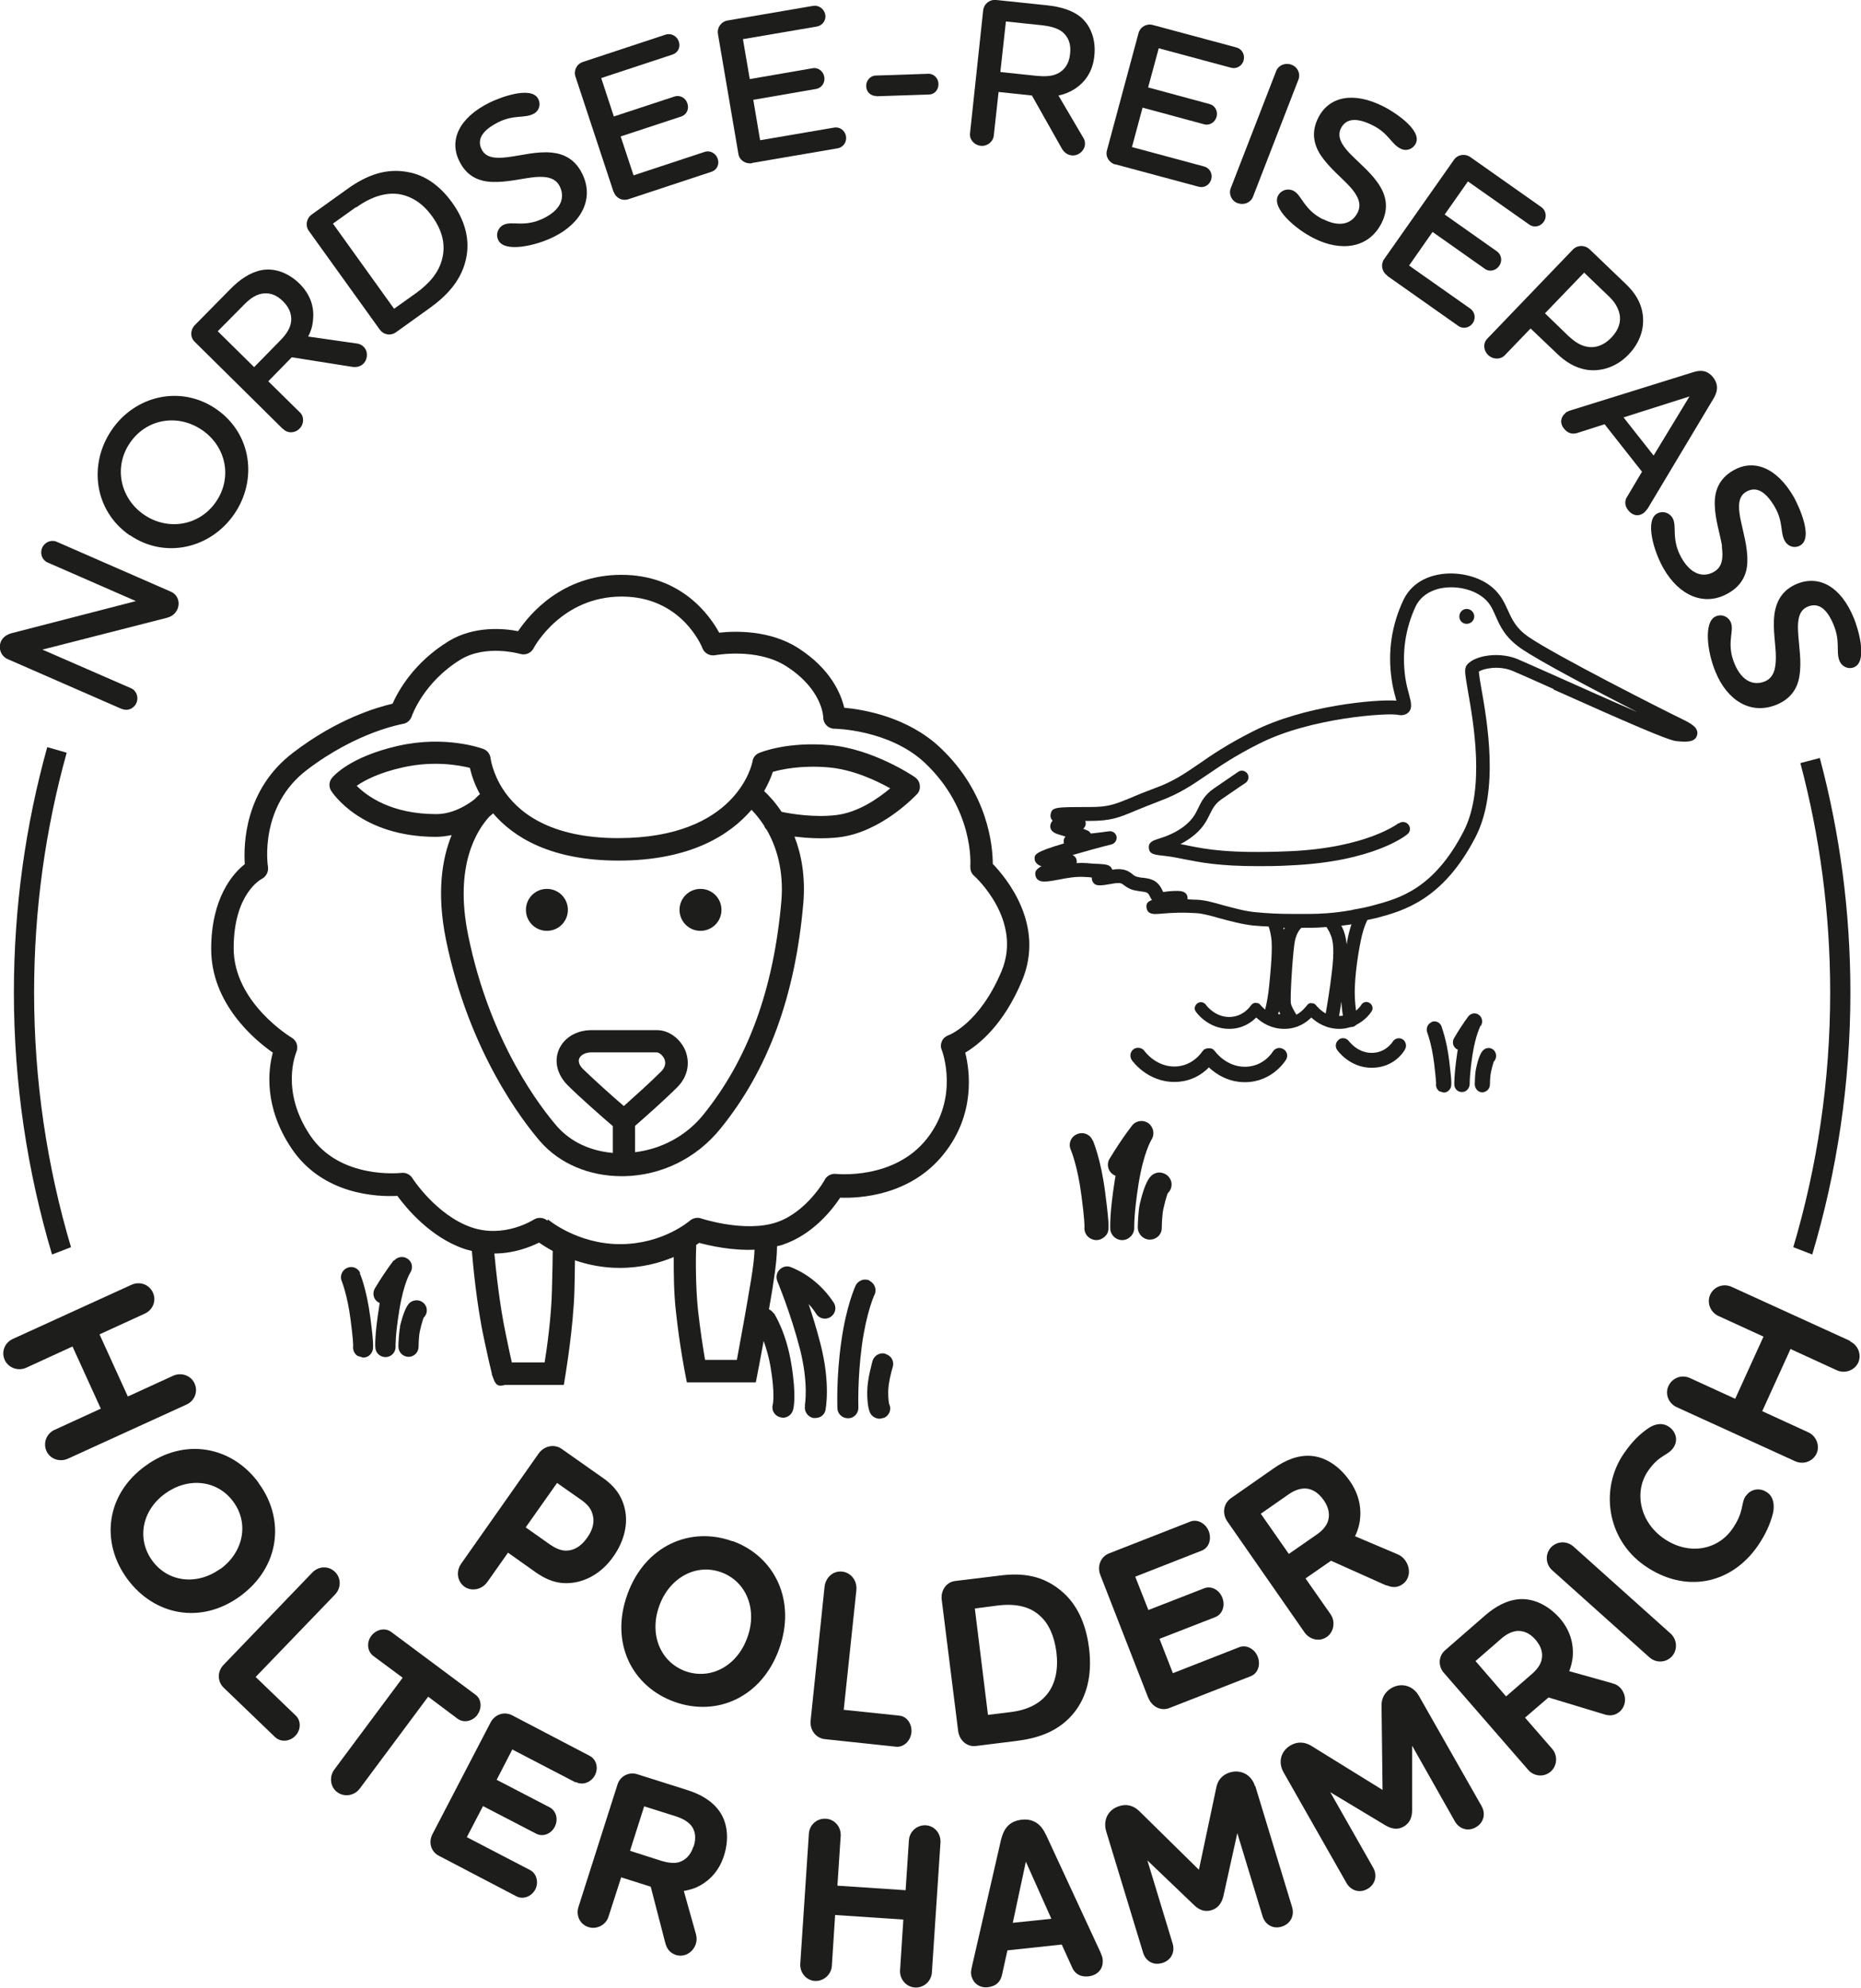<?xml version="1.0" encoding="UTF-8"?> <svg xmlns="http://www.w3.org/2000/svg" id="Ebene_1" data-name="Ebene 1" viewBox="0 0 73.67 78.67"><path d="M1.87,29.57c-.86,3.09-1.32,6.35-1.32,9.71,0,3.6.53,7.08,1.51,10.37l.75-.29c-.95-3.2-1.46-6.58-1.46-10.08,0-3.29.45-6.47,1.29-9.49l-.77-.22Z" style="fill: #1d1d1b;"></path><path d="M71.74,49.65c.98-3.29,1.51-6.77,1.51-10.37,0-3.21-.42-6.32-1.21-9.28l-.77.2c.77,2.9,1.18,5.94,1.18,9.08,0,3.5-.51,6.88-1.46,10.08l.75.29Z" style="fill: #1d1d1b;"></path><path d="M4.83,28.06c.22.09.47-.01.57-.24.1-.22,0-.49-.21-.58l-3.51-1.53,4.93-1.26c.19-.05.33-.16.41-.33.12-.27.02-.58-.25-.7l-4.53-1.98c-.21-.09-.47.01-.57.24-.1.23,0,.49.21.58l3.5,1.53-4.92,1.27c-.18.05-.34.15-.42.32-.12.28,0,.58.25.7l4.53,1.98Z" style="fill: #1d1d1b;"></path><path d="M5.14,21.18c1.4.96,3.2.52,4.13-.83.93-1.35.7-3.19-.71-4.16-1.41-.97-3.22-.53-4.14.83-.93,1.36-.69,3.2.72,4.17ZM5.15,17.52c.66-.96,1.9-1.15,2.85-.5.95.65,1.21,1.88.55,2.84-.65.95-1.9,1.16-2.85.51-.95-.65-1.21-1.9-.55-2.85Z" style="fill: #1d1d1b;"></path><path d="M11.21,16.98c.18.18.47.17.65-.02.18-.18.19-.48,0-.65l-1.24-1.22.93-.95,2.4.38c.17.02.32-.01.44-.13.18-.19.18-.5,0-.67-.06-.06-.14-.1-.23-.12l-1.96-.28c.1-.19.17-.4.19-.65.06-.53-.11-1.02-.53-1.44-.46-.45-1-.63-1.5-.54-.46.09-.87.37-1.25.76l-1.4,1.42c-.18.19-.19.48,0,.66l3.48,3.44ZM9.63,12.09c.22-.23.44-.4.7-.46.29-.06.58,0,.88.3.29.29.36.6.3.88-.06.26-.23.48-.45.7l-1,1.02-1.44-1.42,1.01-1.02Z" style="fill: #1d1d1b;"></path><path d="M15.04,13.05c.15.21.44.25.65.09l1.31-.94c.63-.45,1.21-1.03,1.42-1.84.19-.7.08-1.51-.52-2.34-.51-.71-1.1-1.08-1.7-1.2-.91-.19-1.7.12-2.45.66l-1.41,1.01c-.21.15-.26.44-.12.64l2.81,3.91ZM14.1,8.21c.6-.43,1.21-.63,1.79-.51.44.1.86.36,1.23.88.42.59.52,1.15.38,1.68-.13.52-.5.96-1.03,1.34l-.87.62-2.42-3.37.91-.65Z" style="fill: #1d1d1b;"></path><path d="M19.5,7.2c.59.02,1.17-.14,1.67-.19.45-.04.82.02.99.37.2.41.09.89-.62,1.25-.78.39-1.27.1-1.61.27-.22.11-.32.38-.2.61.24.49,1.46.23,2.2-.14,1.09-.54,1.61-1.52,1.11-2.51-.28-.56-.72-.77-1.19-.82-.6-.06-1.19.11-1.75.18-.49.06-.86.03-1.03-.3-.21-.41.04-.77.65-1.08s1.04-.15,1.39-.33c.23-.11.31-.37.2-.59-.28-.56-1.61-.02-1.93.14-1.23.61-1.61,1.51-1.19,2.33.29.59.77.79,1.29.81Z" style="fill: #1d1d1b;"></path><path d="M24.3,7.6c.08.24.34.37.59.28l3.27-1.08c.22-.07.33-.3.25-.52-.07-.21-.3-.34-.51-.27l-2.82.93-.51-1.54,2.4-.79c.21-.07.32-.3.24-.52-.07-.22-.3-.34-.51-.27l-2.4.79-.5-1.52,2.82-.93c.22-.07.33-.3.25-.52-.07-.21-.3-.34-.52-.27l-3.27,1.08c-.25.08-.38.34-.3.58l1.51,4.57Z" style="fill: #1d1d1b;"></path><path d="M29.77,6.45l3.39-.58c.22-.04.37-.25.33-.48-.04-.22-.24-.38-.47-.34l-2.93.5-.27-1.6,2.49-.43c.22-.04.36-.25.32-.48-.04-.22-.24-.38-.46-.34l-2.49.43-.27-1.58,2.93-.5c.22-.04.37-.25.33-.47-.04-.22-.25-.38-.47-.35l-3.39.58c-.26.04-.43.28-.39.53l.81,4.75c.04.25.28.41.54.37Z" style="fill: #1d1d1b;"></path><path d="M34.7,3.81l2.08-.07c.21,0,.38-.19.37-.42,0-.22-.19-.41-.4-.4l-2.08.07c-.22,0-.39.21-.38.42,0,.23.19.4.41.39Z" style="fill: #1d1d1b;"></path><path d="M38.82,5.77c.25.03.49-.15.52-.4l.19-1.73,1.32.14,1.19,2.11c.09.14.21.24.38.26.26.03.5-.17.53-.42,0-.08,0-.17-.05-.25l-1-1.7c.21-.04.42-.12.63-.25.45-.29.73-.72.79-1.31.07-.63-.13-1.17-.5-1.51-.36-.31-.83-.44-1.37-.5L39.44,0c-.26-.03-.49.15-.52.41l-.52,4.86c-.03.25.16.47.42.5ZM39.82.85l1.43.15c.32.04.59.1.8.26.23.19.36.46.31.88-.04.41-.25.66-.51.78-.24.11-.52.11-.83.08l-1.42-.15.22-2Z" style="fill: #1d1d1b;"></path><path d="M44.14,6.5l3.31.89c.22.06.44-.07.5-.3.06-.21-.06-.44-.28-.5l-2.86-.77.42-1.56,2.44.66c.21.06.43-.08.49-.3.06-.22-.06-.44-.27-.5l-2.44-.66.42-1.55,2.86.77c.22.06.44-.07.5-.29.06-.22-.06-.45-.28-.51l-3.31-.89c-.25-.07-.5.07-.57.32l-1.25,4.64c-.07.24.08.49.33.56Z" style="fill: #1d1d1b;"></path><path d="M49,8.04c.24.09.51-.02.6-.25l1.8-4.64c.09-.24-.03-.5-.28-.59-.24-.09-.51.02-.6.25l-1.8,4.64c-.09.23.03.5.27.59Z" style="fill: #1d1d1b;"></path><path d="M52.37,8.68c-.77-.39-.83-.96-1.17-1.13-.22-.11-.49-.03-.61.2-.25.49.68,1.31,1.42,1.68,1.09.55,2.18.39,2.68-.6.28-.55.19-1.04-.05-1.44-.31-.52-.79-.89-1.19-1.3-.34-.35-.53-.68-.37-1.01.21-.41.64-.43,1.26-.12.64.32.74.75,1.1.92.22.12.48.03.6-.19.29-.56-.94-1.31-1.26-1.47-1.22-.62-2.17-.39-2.59.43-.3.58-.18,1.09.11,1.52.34.49.81.86,1.15,1.23.3.34.47.67.29,1.02-.21.41-.67.61-1.37.25Z" style="fill: #1d1d1b;"></path><path d="M54.92,10.92l2.81,1.98c.18.13.44.08.57-.11.13-.18.09-.44-.09-.57l-2.43-1.71.93-1.33,2.07,1.46c.18.13.43.08.57-.12.13-.19.09-.44-.09-.57l-2.07-1.46.92-1.31,2.43,1.71c.18.13.44.08.57-.11.13-.18.1-.44-.09-.58l-2.81-1.98c-.21-.15-.5-.11-.65.1l-2.77,3.94c-.14.21-.09.49.12.64Z" style="fill: #1d1d1b;"></path><path d="M58.92,14.06c.18.17.48.18.65,0l1.02-1.06,1.04.99c.34.33.73.58,1.22.65.57.07,1.16-.13,1.62-.61.46-.48.63-1.04.56-1.58-.07-.51-.33-.89-.69-1.23l-1.41-1.35c-.19-.18-.48-.18-.66,0l-3.39,3.53c-.18.18-.16.47.03.65ZM62.71,10.79l.98.94c.22.21.36.43.42.69.07.31-.03.64-.33.95-.3.31-.65.42-.97.35-.27-.05-.5-.22-.72-.42l-.93-.9,1.55-1.61Z" style="fill: #1d1d1b;"></path><path d="M61.97,16.35c-.18.14-.24.39-.06.61.16.2.34.24.55.17l1.06-.34,1.48,1.88-.57.96c-.13.18-.12.38.02.56.17.22.42.27.63.1.05-.04.11-.12.15-.17l2.61-4.36c.14-.24.21-.52-.02-.82-.24-.3-.51-.3-.79-.21l-4.85,1.51c-.07.02-.16.06-.21.1ZM66.88,15.69l-1.42,2.34-1.19-1.51,2.61-.83Z" style="fill: #1d1d1b;"></path><path d="M68.16,21.62c.06.45.03.82-.31,1.01-.39.23-.89.14-1.28-.54-.43-.75-.17-1.26-.36-1.59-.12-.21-.39-.3-.62-.17-.47.27-.14,1.47.27,2.18.61,1.06,1.61,1.52,2.57.96.54-.31.73-.77.74-1.23.02-.6-.17-1.18-.28-1.74-.09-.48-.08-.86.24-1.04.4-.23.77,0,1.12.59.36.62.21,1.03.41,1.37.13.22.39.29.6.17.55-.31-.08-1.61-.25-1.92-.69-1.19-1.6-1.51-2.4-1.05-.57.33-.74.82-.73,1.34.01.59.21,1.16.29,1.66Z" style="fill: #1d1d1b;"></path><path d="M70.24,24.33c-.07.59.06,1.18.06,1.68,0,.45-.08.81-.44.96-.42.17-.9.02-1.2-.71-.33-.8,0-1.27-.14-1.62-.09-.23-.35-.35-.59-.25-.51.21-.34,1.44-.02,2.2.46,1.13,1.39,1.72,2.42,1.3.58-.24.83-.67.9-1.12.1-.59-.02-1.19-.05-1.76-.03-.49.04-.86.38-1,.43-.18.77.09,1.03.73.27.66.08,1.05.23,1.42.1.23.35.34.57.25.58-.24.14-1.6,0-1.94-.52-1.27-1.38-1.71-2.24-1.37-.61.25-.84.71-.91,1.23Z" style="fill: #1d1d1b;"></path><path d="M7.7,54.75c-.14-.31-.52-.45-.85-.3l-1.79.82-1.12-2.46,1.79-.82c.33-.15.47-.52.32-.84-.15-.32-.52-.45-.85-.3l-4.69,2.14c-.33.15-.47.52-.32.84.14.3.52.45.85.3l1.83-.84,1.12,2.46-1.83.84c-.33.15-.46.53-.32.84.14.31.52.45.85.3l4.69-2.14c.33-.15.47-.52.32-.84Z" style="fill: #1d1d1b;"></path><path d="M10.24,58.69c-1.05-1.44-2.92-1.82-4.49-.67-1.57,1.14-1.77,3.03-.71,4.47s2.91,1.82,4.47.68,1.79-3.03.73-4.47ZM8.72,62.09c-.91.66-2.06.54-2.69-.32s-.41-2,.51-2.66c.91-.66,2.07-.54,2.7.33.63.86.39,2-.52,2.66Z" style="fill: #1d1d1b;"></path><path d="M10.12,66.37l3.14-3.26c.25-.26.25-.66,0-.9-.26-.25-.65-.23-.9.03l-3.51,3.65c-.25.26-.25.65,0,.9l2.04,1.96c.22.21.58.18.8-.05.22-.22.24-.59.02-.8l-1.59-1.53Z" style="fill: #1d1d1b;"></path><path d="M18.9,67.86c.19-.26.16-.62-.08-.79l-3.33-2.48c-.24-.18-.59-.11-.79.15s-.16.62.08.8l1.16.86-2.71,3.64c-.21.29-.15.69.12.89.27.2.67.15.89-.14l2.71-3.64,1.16.87c.24.18.59.11.79-.15Z" style="fill: #1d1d1b;"></path><path d="M22.8,70.53c.27.14.6.01.75-.27.15-.29.06-.63-.21-.77l-3.06-1.6c-.32-.17-.69-.04-.86.28l-2.3,4.42c-.17.32-.06.7.26.86l3.06,1.6c.27.14.6.01.75-.27.14-.28.06-.63-.21-.77l-2.5-1.3.64-1.23,2.1,1.09c.26.14.59.02.74-.27.15-.29.06-.63-.2-.77l-2.1-1.09.62-1.2,2.5,1.3Z" style="fill: #1d1d1b;"></path><path d="M27.19,70.84l-1.96-.62c-.34-.11-.69.08-.79.42l-1.54,4.83c-.11.34.06.7.4.8.32.1.69-.08.79-.42l.5-1.55,1.17.37.58,2.24c.06.22.18.38.41.46.33.11.69-.09.8-.45.03-.1.04-.23,0-.37l-.48-1.71c.16-.03.32-.07.49-.14.55-.25.92-.69,1.1-1.26.21-.65.14-1.29-.17-1.74-.29-.42-.75-.69-1.3-.86ZM27.45,73.08c-.11.35-.32.54-.57.62-.21.06-.45.02-.69-.05l-1.25-.4.56-1.76,1.27.4c.24.08.45.19.6.37.15.2.2.47.09.82Z" style="fill: #1d1d1b;"></path><path d="M36.65,72.24c-.34-.02-.65.24-.67.6l-.13,1.97-2.7-.18.13-1.97c.02-.36-.24-.66-.59-.68-.35-.02-.65.24-.67.6l-.34,5.14c-.02.36.24.66.58.68.33.02.65-.24.67-.6l.13-2.01,2.7.18-.13,2.01c-.02.36.25.66.59.68.34.02.65-.24.67-.6l.34-5.14c.02-.36-.24-.66-.58-.68Z" style="fill: #1d1d1b;"></path><path d="M41.4,72.61c-.16-.36-.45-.65-.96-.59-.52.06-.71.39-.81.78l-1.15,5.01c-.02.09-.05.22-.04.3.03.32.29.58.66.54.34-.04.51-.22.57-.51l.21-.95,2.15-.23.4.88c.11.28.34.41.65.38.37-.04.61-.3.57-.67,0-.08-.06-.22-.09-.29l-2.16-4.66ZM40.09,76.11l.52-2.43,1.01,2.26-1.53.16Z" style="fill: #1d1d1b;"></path><path d="M49.68,70.69c-.13-.43-.54-.68-1-.54-.3.09-.48.32-.53.59l-.69,3.26-2.37-2.33c-.21-.2-.48-.29-.78-.19-.46.14-.65.57-.52,1l1.46,4.8c.1.33.4.52.76.41s.51-.44.41-.77l-1-3.29,1.84,1.76c.18.18.42.3.7.21.29-.09.41-.32.47-.56l.55-2.49,1,3.29c.1.33.41.52.76.41.35-.11.51-.44.41-.77l-1.46-4.8Z" style="fill: #1d1d1b;"></path><path d="M56.17,67.12c-.22-.39-.67-.55-1.09-.31-.27.16-.4.42-.39.7l.04,3.33-2.83-1.75c-.25-.15-.53-.17-.8-.02-.42.24-.51.7-.28,1.09l2.48,4.36c.17.3.51.42.83.24s.4-.54.23-.84l-1.7-2.99,2.18,1.31c.22.13.47.2.73.05.26-.15.33-.4.33-.65v-2.55s1.69,2.99,1.69,2.99c.17.3.51.42.83.24s.4-.54.23-.84l-2.48-4.36Z" style="fill: #1d1d1b;"></path><path d="M63.83,66.62l-1.71-.48c.06-.15.1-.31.13-.49.07-.6-.11-1.15-.5-1.6-.45-.51-1.02-.79-1.58-.76-.51.03-.98.29-1.41.67l-1.55,1.35c-.27.23-.29.63-.05.9l3.33,3.83c.23.27.63.31.9.07.25-.22.29-.63.05-.9l-1.07-1.23.93-.8,2.21.67c.22.07.42.05.61-.11.26-.23.28-.64.04-.92-.07-.08-.17-.16-.31-.19ZM61.02,65.72c-.06.21-.21.39-.41.56l-.99.86-1.21-1.4,1-.87c.19-.17.4-.29.63-.32.25-.02.51.07.75.35s.3.56.23.81Z" style="fill: #1d1d1b;"></path><path d="M62.29,61.21c-.27-.24-.66-.22-.9.04-.23.26-.21.66.06.9l3.84,3.44c.27.24.66.22.9-.04.22-.25.21-.66-.06-.9l-3.84-3.44Z" style="fill: #1d1d1b;"></path><path d="M69.11,59.2c-.21.31-.05.62-.54,1.32-.6.85-1.75,1.04-2.72.36-.94-.66-1.18-1.85-.6-2.68.45-.64.77-.58.99-.9.19-.27.13-.62-.17-.83-.25-.17-.54-.13-.81.05-.34.23-.64.52-.96.98-.98,1.4-.7,3.41.8,4.46,1.62,1.13,3.43.73,4.47-.76.33-.47.52-.92.62-1.33.06-.3.02-.63-.23-.8-.29-.21-.66-.14-.84.13Z" style="fill: #1d1d1b;"></path><path d="M73.24,53.07l-4.69-2.14c-.33-.15-.7-.01-.85.31-.14.31,0,.69.32.84l1.79.82-1.12,2.46-1.79-.82c-.33-.15-.7-.01-.85.31-.15.32,0,.69.32.84l4.69,2.14c.33.15.7.01.85-.3.14-.3,0-.69-.32-.84l-1.83-.84,1.12-2.46,1.83.84c.33.15.71,0,.85-.3.14-.31,0-.69-.32-.84Z" style="fill: #1d1d1b;"></path><path d="M19.3,62.6l.81-1.15,1.1.78c.39.27.82.47,1.37.42.63-.05,1.26-.41,1.71-1.06.44-.63.58-1.31.44-1.89-.13-.56-.47-.94-.88-1.22l-1.62-1.14c-.29-.2-.69-.12-.91.19l-3.06,4.35c-.22.31-.16.71.13.92.27.19.69.12.9-.19ZM22.05,58.69l.97.68c.21.15.37.32.43.54.09.26.05.59-.2.94-.25.36-.54.52-.84.52-.23,0-.45-.11-.65-.25l-.95-.67,1.25-1.77Z" style="fill: #1d1d1b;"></path><path d="M29,61c-1.68-.61-3.47.18-4.16,2.09-.7,1.92.17,3.65,1.85,4.26,1.68.61,3.46-.17,4.15-2.08.69-1.91-.16-3.67-1.84-4.28ZM29.58,64.82c-.4,1.11-1.44,1.68-2.45,1.32-1-.37-1.44-1.47-1.03-2.59.4-1.11,1.46-1.69,2.46-1.32,1,.37,1.43,1.49,1.02,2.59Z" style="fill: #1d1d1b;"></path><path d="M32.64,62.81l-.55,5.28c-.04.37.2.7.56.74l2.82.3c.3.03.57-.22.61-.56.03-.33-.17-.64-.48-.67l-2.2-.23.5-4.73c.04-.38-.21-.7-.56-.74-.36-.04-.66.23-.7.61Z" style="fill: #1d1d1b;"></path><path d="M40.24,68.9c.83-.1,1.71-.37,2.32-1.17.44-.58.69-1.4.55-2.51-.13-1.03-.51-1.72-1-2.17-.79-.72-1.65-.81-2.56-.69l-1.73.21c-.36.04-.59.38-.54.75l.65,5.19c.05.37.35.64.71.59l1.61-.2ZM39.51,63.54c.68-.08,1.26.03,1.67.42.33.3.55.76.64,1.43.08.67-.04,1.19-.3,1.57-.33.47-.85.72-1.52.8l-.89.11-.52-4.21.92-.12Z" style="fill: #1d1d1b;"></path><path d="M45.46,67.2c.14.35.5.53.83.4l3.22-1.26c.29-.11.4-.46.28-.77-.12-.31-.45-.49-.73-.38l-2.63,1.03-.53-1.36,2.21-.86c.28-.11.4-.45.28-.76-.12-.32-.44-.49-.72-.38l-2.21.86-.52-1.32,2.63-1.03c.29-.11.4-.46.28-.77-.12-.31-.45-.49-.73-.38l-3.22,1.26c-.33.13-.48.51-.34.86l1.9,4.87Z" style="fill: #1d1d1b;"></path><path d="M54.89,62.74c.22.1.43.1.63-.04.29-.2.34-.61.11-.94-.07-.1-.16-.18-.29-.24l-1.7-.72c.07-.14.13-.3.17-.49.12-.6-.02-1.19-.38-1.7-.41-.59-.97-.95-1.53-.99-.52-.04-1.02.17-1.49.5l-1.69,1.18c-.29.21-.35.61-.13.92l3.04,4.37c.21.31.61.4.9.19.27-.19.35-.61.13-.91l-.98-1.4,1.01-.7,2.19.98ZM52.56,60.23c-.08.21-.25.38-.46.52l-1.08.75-1.11-1.59,1.09-.76c.21-.15.43-.24.67-.24.25.01.5.14.73.46.22.32.25.61.16.86Z" style="fill: #1d1d1b;"></path><path d="M28.52,44.67c1.89-2.33,2.96-5.25,3.28-8.92.09-1.07-.08-1.95-.35-2.64.49.06,1.12.1,1.74.03,1.69-.19,3.05-1.65,3.11-1.71.09-.09.13-.22.11-.35-.01-.13-.08-.24-.19-.32-.07-.05-1.66-1.12-3.36-1.27-1.71-.15-2.76.29-2.81.31-.14.06-.24.18-.26.33-.02.12-.63,3.04-5.32,3.04-2.75,0-4-1.06-4.57-1.95-.41-.64-.48-1.21-.48-1.21-.02-.17-.13-.31-.29-.37-.06-.02-1.49-.55-3.38-.12-1.88.43-2.54,1.18-2.61,1.27-.12.15-.13.35-.03.51.05.07,1.17,1.82,4.15,1.82.21,0,.42-.03.62-.07-.38.93-.6,2.27-.23,4.12.92,4.51,3.1,7.27,3.74,8.01.76.87,1.93,1.37,3.22,1.37.03,0,.06,0,.1,0,1.48-.03,2.86-.71,3.8-1.87ZM30.59,30.55c.34-.1,1.12-.27,2.2-.18.96.08,1.9.52,2.45.83-.46.39-1.27.96-2.15,1.06-.87.1-1.77-.05-2.15-.13-.27-.41-.54-.68-.69-.82.17-.3.28-.57.34-.75ZM17.27,32.22c-1.78,0-2.74-.71-3.15-1.12.3-.21.88-.52,1.83-.73,1.21-.27,2.21-.09,2.65.02.06.25.17.63.4,1.04-.06.05-.13.11-.21.2-.32.25-.88.59-1.52.59ZM24.69,43.77c-.42-.36-1.18-1.04-1.61-1.46-.15-.15-.2-.3-.15-.42.06-.14.25-.24.48-.24h2.59c.09,0,.23.11.3.26.07.17.03.33-.12.49-.43.43-1.1,1.03-1.48,1.37ZM25.14,45.6v-1.04c.33-.29,1.15-1.01,1.67-1.53.41-.41.52-.95.32-1.45-.2-.48-.66-.81-1.12-.81h-2.59c-.6,0-1.1.3-1.3.78-.19.46-.06.98.34,1.39.51.51,1.44,1.32,1.8,1.63v1.06c-.9-.08-1.66-.44-2.19-1.03-.61-.7-2.67-3.3-3.54-7.6-.56-2.76.36-4.16.85-4.69.05-.04.1-.08.14-.12.8.94,2.28,1.87,4.96,1.87,2.87,0,4.43-1.03,5.27-2.01.13.13.31.34.5.63.02.06.05.11.1.16.36.62.69,1.57.58,2.84-.31,3.49-1.32,6.25-3.09,8.44-.68.84-1.65,1.35-2.69,1.48Z" style="fill: #1d1d1b;"></path><path d="M21.65,35.18c-.46,0-.83.37-.83.83s.37.83.83.83.83-.37.83-.83-.37-.83-.83-.83Z" style="fill: #1d1d1b;"></path><path d="M27.73,35.18c-.46,0-.83.37-.83.83s.37.83.83.83.83-.37.83-.83-.37-.83-.83-.83Z" style="fill: #1d1d1b;"></path><path d="M47.86,42.25c.27.25.75.58,1.42.58,1.09,0,1.61-.86,1.63-.89.09-.15.04-.34-.11-.42-.15-.09-.33-.04-.42.11-.02.03-.37.59-1.1.59s-1.16-.58-1.18-.61h0s-.06-.06-.06-.06l-.03-.03h0s-.08-.03-.08-.03h-.03s-.09,0-.09,0h-.03s-.1.04-.1.04h-.01s0,0,0,0l-.06.07-.02.02h0s-.37.59-1.1.59-1.16-.58-1.18-.61c-.1-.14-.29-.17-.43-.08-.14.1-.17.29-.08.43.02.03.61.87,1.69.87.67,0,1.12-.32,1.37-.58Z" style="fill: #1d1d1b;"></path><path d="M53,41.15c-.13.09-.16.27-.07.4,0,0,.48.71,1.37.71s1.28-.65,1.32-.73c.08-.14.03-.32-.1-.4-.14-.08-.31-.03-.39.1-.03.05-.3.44-.83.44-.57,0-.89-.46-.9-.46h0c-.09-.13-.27-.16-.4-.07Z" style="fill: #1d1d1b;"></path><path d="M61.5,27.29c2.95,1.32,4.51,2,4.85,2.04.38.04.75.06.83-.23.09-.31-.29-.49-.57-.63-.71-.34-5.09-2.56-6.11-3.27-.49-.34-.64-.68-.8-1.03-.16-.35-.32-.72-.78-1.04-.58-.4-1.44-.54-2.15-.35-.57.15-.99.49-1.22.98-.46.98-.62,2.03-.46,3.13.04.3.11.55.16.73,0,.04.02.07.03.11-.84-.06-3.68.2-5.67,1.21-1.03.52-1.66.95-2.16,1.3-.56.38-1,.69-1.75.96-.4.15-.7.27-.95.38-.66.27-.88.36-1.64.36-1.33,0-1.47,0-1.52.29-.02.11.02.19.08.25-.05.05-.08.11-.09.18-.02.12.03.28.31.36.1.03.19.06.29.09-.06.06-.08.13-.07.22,0,.01,0,.03.01.05-1.19.35-1.18.45-1.16.64.01.12.15.24.27.26-.26.15-.26.24-.24.37.01.06.06.24.34.24.19,0,.38-.04.6-.08.31-.06.66-.13,1.04-.1.09,0,.17.01.25.02,0,.04,0,.09.02.13.1.24.31.2.82.11.29-.05.34-.01.43.06.08.06.2.15.39.2.1.02.2.04.29.05.23.03.27.04.34.18.03.06.06.12.09.16-.18.07-.24.15-.21.32.04.26.32.24.45.23.75-.06.97-.06,1.51-.03.24.01.57.1.92.2.41.11.88.24,1.34.29.21.02.41.03.61.04.03.08.07.22.1.42.07.41-.02,1.33-.08,1.94-.04.38-.1.71-.16.93-.1-.09-.16-.16-.17-.17h0s-.04-.04-.04-.04l-.03-.03h0s-.05-.02-.05-.02h-.03s-.06-.01-.06-.01h-.03s-.07.03-.07.03h-.01s0,0,0,0l-.05.05-.02.02h0s-.29.46-.86.46-.91-.46-.92-.48c-.08-.11-.23-.14-.34-.06-.11.08-.14.23-.06.33.02.03.48.68,1.32.68.52,0,.87-.25,1.07-.45.21.2.59.45,1.11.45s.87-.25,1.07-.45c.21.2.59.45,1.11.45.15,0,.28-.02.4-.06.06-.01.11-.02.13-.02.05-.01.1-.04.14-.08.4-.2.6-.52.61-.54.07-.11.03-.26-.09-.33s-.26-.03-.33.09c0,.01-.08.12-.2.22-.02-.14-.04-.33-.05-.62-.02-.79.18-1.94.29-2.38.07-.29.16-.49.21-.59.13-.03.24-.05.37-.08,1.04-.28,2.62-.7,3.91-3.2.95-1.84.46-4.58.23-5.89-.05-.26-.09-.54-.1-.66.16-.11.77-.26,1.33-.03.22.09.85.37,1.63.72ZM50.86,36.72s-.03.05-.04.08c0-.03-.01-.06-.02-.08h.06ZM50.68,40.14s-.05,0-.08,0c0-.04.02-.08.03-.12.02.04.03.08.05.11ZM53.1,39.64c.01.24.04.42.06.56-.06,0-.12.01-.15.01h0c.02-.14.06-.34.09-.57ZM53.09,36.64c.09-.01.19-.03.29-.04.04,0,.08-.01.12-.02-.03.1-.07.21-.1.34-.03.11-.06.27-.09.45-.03-.28-.09-.5-.19-.69,0-.01-.01-.02-.02-.03ZM52.64,36.93c.16.28.18.74.08,1.57-.07.6-.18,1.27-.24,1.61-.23-.13-.36-.3-.37-.31h0s-.04-.04-.04-.04l-.03-.03h0s-.05-.02-.05-.02h-.03s-.07-.01-.07-.01h-.03s-.08.04-.08.04h0s-.05.06-.05.06l-.02.02h0s-.15.21-.39.34c-.1-.16-.21-.36-.22-.46-.03-.19.05-1.66.14-2.34.05-.38.2-.57.28-.64.03,0,.07,0,.11,0h.24c.16,0,.39-.01.64-.03.03.05.08.12.14.24ZM58.03,26.39h0c-.06.14-.03.32.08.96.22,1.26.69,3.88-.17,5.55-1.18,2.29-2.56,2.66-3.57,2.93-.25.07-.5.12-.73.16-.04,0-.09.02-.14.03-.72.13-1.31.15-1.65.15h-.24c-.06,0-.13,0-.19,0,0,0,0,0,0,0h-.34c-.43,0-.91-.02-1.4-.07-.42-.04-.86-.17-1.25-.27-.38-.11-.74-.21-1.04-.22-.14,0-.26-.01-.38-.02,0-.02,0-.05,0-.08-.02-.17-.16-.25-.4-.25s-.41.02-.52.04c-.02,0-.03,0-.05,0,0-.02-.02-.04-.03-.07-.19-.42-.51-.46-.76-.49-.07,0-.15-.02-.24-.04-.08-.02-.12-.05-.18-.1-.17-.14-.36-.25-.8-.18-.07-.21-.26-.21-.55-.23-.12,0-.27-.01-.45-.03-.14-.01-.28-.01-.41,0,0-.04.01-.07,0-.11-.01-.1-.08-.17-.16-.21.46-.13,1.01-.29,1.54-.42.14-.04.22-.17.2-.31-.03-.14-.16-.23-.3-.21-.15.02-.43.06-.72.09-.03-.05-.07-.1-.13-.12,0,0-.07-.03-.17-.07.05-.04.09-.11.1-.18,0-.05,0-.09-.02-.13h.16c.87,0,1.17-.13,1.84-.41.24-.1.54-.22.93-.37.81-.3,1.3-.64,1.86-1.02.52-.35,1.1-.76,2.1-1.26,2.05-1.04,5.12-1.22,5.48-1.14.18.04.33,0,.43-.1.16-.17.1-.39.02-.7-.05-.18-.11-.4-.15-.67-.14-.99,0-1.94.41-2.82.21-.43.59-.61.88-.69.56-.15,1.25-.04,1.7.27.34.23.45.49.59.81.17.39.37.83.98,1.26.73.51,3.02,1.71,4.62,2.53-1-.43-2.25-.99-3.1-1.37-.79-.35-1.43-.64-1.65-.73-.82-.33-1.86-.09-2.04.32Z" style="fill: #1d1d1b;"></path><path d="M58.06,24.1c-.16,0-.29.13-.29.3s.13.29.29.29.3-.13.3-.29-.13-.3-.3-.3Z" style="fill: #1d1d1b;"></path><path d="M55.36,32.58s-1.24.98-4.33,1.11c-2.37.1-3.3-.08-4.03-.23-.09-.02-.18-.04-.27-.05.13-.07.26-.15.39-.24.49-.35.65-.69.78-.96.11-.22.2-.4.46-.58.66-.46.94-.64.94-.64.12-.08.16-.25.08-.37-.08-.12-.25-.16-.37-.07,0,0-.28.19-.95.65-.38.26-.51.54-.63.79-.12.25-.24.48-.62.76-.35.25-.73.38-.96.45-.19.06-.4.13-.37.36.02.25.2.27.68.32.26.03.49.08.74.13.62.12,1.35.27,2.89.27.38,0,.8,0,1.28-.03,3.3-.14,4.6-1.19,4.65-1.24.11-.09.13-.26.03-.38-.09-.11-.26-.13-.38-.04Z" style="fill: #1d1d1b;"></path><path d="M58.68,43.23h0c.16,0,.3-.14.3-.3,0-.15.02-.4.04-.49.07-.32.12-.44.11-.42.12-.12.13-.31.02-.44-.11-.13-.3-.14-.43-.02-.11.1-.21.35-.29.74-.04.18-.05.54-.05.61,0,.17.13.32.29.32Z" style="fill: #1d1d1b;"></path><path d="M58.62,40.6c.09-.14.06-.33-.07-.43-.13-.1-.31-.08-.42.05,0,.01-.22.27-.57.87-.09.15-.04.34.1.43l.05.02-.02.11c-.13.88-.12,1.24-.12,1.28.01.17.14.29.3.29h.02c.17-.01.29-.16.29-.33,0,0-.01-.33.11-1.14.13-.83.33-1.16.32-1.16Z" style="fill: #1d1d1b;"></path><path d="M56.66,40.46c-.15.07-.22.25-.16.41,0,0,.17.42.27,1.2.07.59.08.77.08.81-.02.12.03.24.13.31l.17.05c.1,0,.19-.05.25-.14.06-.1.09-.14-.03-1.11-.11-.89-.31-1.35-.31-1.38-.07-.16-.24-.23-.4-.16Z" style="fill: #1d1d1b;"></path><path d="M15.84,52.51c-.05.22-.07.69-.07.78,0,.22.17.4.39.41h.01c.22,0,.39-.17.4-.39,0-.19.02-.51.05-.62.09-.41.16-.56.15-.54.16-.15.17-.4.02-.56-.15-.16-.4-.17-.57-.03-.14.13-.27.45-.39.95Z" style="fill: #1d1d1b;"></path><path d="M15.59,49.88s-.29.35-.75,1.11c-.11.19-.06.43.13.55l.06.03-.02.14c-.18,1.12-.16,1.58-.15,1.63.01.21.19.37.4.37h.02c.22-.01.39-.2.38-.42,0,0-.02-.42.15-1.45.17-1.06.43-1.47.43-1.47.12-.18.08-.42-.09-.54-.17-.13-.41-.1-.55.06Z" style="fill: #1d1d1b;"></path><path d="M14.26,50.38c-.09-.2-.32-.29-.52-.2-.2.09-.3.32-.21.53,0,0,.22.53.35,1.53.1.76.1.98.1,1.03-.02.15.04.3.17.39l.22.07c.13,0,.26-.06.33-.18.08-.12.12-.18-.04-1.41-.15-1.13-.4-1.72-.42-1.75Z" style="fill: #1d1d1b;"></path><path d="M45.58,46.53c-.17.15-.32.53-.46,1.12-.06.27-.08.81-.08.92,0,.26.2.48.46.49h.02c.26,0,.47-.2.47-.46,0-.23.03-.61.06-.74.11-.49.19-.67.18-.64.19-.18.2-.47.02-.66-.18-.19-.47-.21-.67-.03Z" style="fill: #1d1d1b;"></path><path d="M44.09,46.5l.07.04-.03.17c-.21,1.33-.18,1.87-.18,1.93.02.25.23.44.47.44h.03c.26-.02.46-.24.45-.5,0,0-.02-.5.17-1.72.2-1.25.51-1.75.51-1.75.14-.21.09-.49-.11-.65-.2-.15-.49-.12-.65.08-.01.02-.34.41-.89,1.31-.14.22-.07.52.16.65Z" style="fill: #1d1d1b;"></path><path d="M43.25,45.13c-.1-.24-.38-.35-.62-.24-.24.1-.35.38-.24.62,0,0,.27.63.42,1.81.12.9.12,1.16.12,1.22-.02.18.05.36.21.46.08.05.17.08.26.08.15,0,.3-.08.4-.21.1-.15.14-.21-.05-1.67-.17-1.34-.48-2.04-.49-2.07Z" style="fill: #1d1d1b;"></path><path d="M30.62,51.97c-.05-.07-.11-.12-.18-.15.06-.37.13-.72.17-1.03.11-.67.15-1.15.15-1.47.08-.02.15-.03.23-.06,1.19-.4,1.96-1.39,2.27-1.86.75.03,2.79-.07,4.11-1.74,1.24-1.56,1.03-3.25.84-4,.54-.32,1.52-1.1,2.25-2.85.93-2.23-.65-4.09-1.16-4.62,0-.68-.17-2.8-2.08-4.6-1.29-1.22-3.04-1.51-3.8-1.58-.13-.55-.53-1.53-1.82-2.36-1.12-.72-2.5-.68-3.13-.61-.38-.7-1.52-2.29-3.87-2.29s-3.64,1.56-4.09,2.23c-.56-.11-1.73-.22-2.74.39-1.38.84-2.01,1.98-2.23,2.48-.6.14-2.18.59-3.94,1.94-1.92,1.46-1.96,3.63-1.91,4.41-.46.36-1.33,1.33-1.33,3.36,0,2.16,1.72,3.6,2.44,4.1-.18.66-.37,2.14.74,3.79,1.24,1.85,3.41,1.92,4.19,1.88.36.49,1.3,1.63,2.63,2.09.11.04.21.06.32.09.04.48.18,2.1.49,3.52.13.61.22,1.02.29,1.29l.02.12h.01c.1.32.18.4.32.4.05,0,.12-.01.19-.03h2.32s.06-.37.06-.37c.01-.08.32-1.9.36-3.39.01-.5.02-.87.02-1.17.5.17,1.09.3,1.77.3.87,0,1.59-.2,2.14-.43,0,.59,0,1.42.09,2.18.14,1.3.35,2.37.36,2.42l.07.36h2.73l.07-.36s.11-.56.24-1.28c.1.28.21.64.28,1.07.17,1.02.09,1.42.08,1.45-.06.22.07.44.29.5l.11.02c.18,0,.35-.12.4-.3.03-.09.14-.57-.06-1.8-.2-1.27-.67-2-.69-2.03ZM21.85,51.03c-.02,1.04-.19,2.28-.29,2.89h-1.3c-.05-.21-.12-.55-.23-1.08-.26-1.21-.4-2.61-.46-3.23.78,0,1.42-.26,1.77-.43.13.09.32.21.54.33,0,.3-.01.79-.03,1.52ZM21.67,48.31c-.08-.07-.19-.11-.29-.11-.09,0-.17.02-.25.07-.01,0-1.17.76-2.48.3-1.38-.48-2.33-1.94-2.33-1.95-.09-.14-.26-.22-.43-.2-.02,0-2.43.28-3.61-1.48-1.19-1.77-.57-3.24-.55-3.3.09-.21.02-.45-.18-.57-.02-.01-2.3-1.38-2.3-3.54s1.08-2.73,1.12-2.75c.17-.09.26-.28.24-.46-.02-.1-.35-2.41,1.54-3.85,2.01-1.53,3.78-1.81,3.79-1.82.17-.02.3-.14.36-.3,0-.01.46-1.35,1.94-2.25,1.01-.61,2.34-.22,2.36-.22.2.06.42-.03.52-.22.04-.08,1.12-2.05,3.49-2.05s3.17,1.97,3.2,2.05c.08.2.3.31.5.27.02,0,1.65-.31,2.82.44,1.43.92,1.46,1.99,1.46,2.03,0,.24.2.44.44.44.02,0,2.17.03,3.58,1.35,1.95,1.84,1.81,4.02,1.8,4.11,0,.14.04.27.15.36.08.07,1.92,1.77,1.09,3.77-.87,2.08-2.09,2.54-2.1,2.54-.11.04-.21.12-.26.23-.05.11-.06.24-.01.35.03.08.7,1.89-.59,3.52-1.3,1.64-3.57,1.39-3.6,1.39-.17-.02-.36.07-.44.23,0,.01-.72,1.29-1.92,1.69-1.24.41-2.96-.15-2.98-.16-.15-.05-.32-.01-.44.09,0,0-1.06.93-2.76.93s-2.85-.97-2.86-.98ZM29.17,53.82h-1.26c-.07-.42-.19-1.16-.28-1.98-.1-.97-.09-2.11-.07-2.57.04-.03.09-.06.12-.08.41.11,1.28.31,2.19.27-.01.28-.05.67-.14,1.2-.16.97-.43,2.48-.56,3.16Z" style="fill: #1d1d1b;"></path><path d="M31.87,55.63c-.05.22.1.44.32.49h.09c.19,0,.36-.12.4-.32,0-.04.21-1.01-.2-2.61-.15-.59-.32-1.13-.47-1.58.1.11.21.24.3.39.12.19.38.25.57.12.19-.12.25-.38.12-.57-.7-1.07-1.68-1.39-1.72-1.41-.15-.05-.32,0-.43.12-.11.12-.14.29-.08.44,0,.01.52,1.23.9,2.7.35,1.39.19,2.22.19,2.23Z" style="fill: #1d1d1b;"></path><path d="M34.42,50.68c-.21-.1-.45,0-.55.2-.01.03-.37.79-.57,2.24-.2,1.42-.15,2.56-.15,2.61,0,.22.19.4.41.4h.02c.23,0,.41-.2.4-.43,0-.01-.04-1.12.14-2.46.18-1.31.49-1.99.5-2,.1-.21,0-.45-.2-.55Z" style="fill: #1d1d1b;"></path><path d="M35.06,53.58c-.22-.07-.45.06-.52.28,0,.03-.21.7-.21,1.24,0,.5.07.72.11.81.07.15.23.24.39.24l.18-.04c.2-.1.29-.34.19-.54,0,0-.04-.12-.04-.47s.13-.84.18-1c.07-.22-.06-.45-.28-.51Z" style="fill: #1d1d1b;"></path></svg> 
